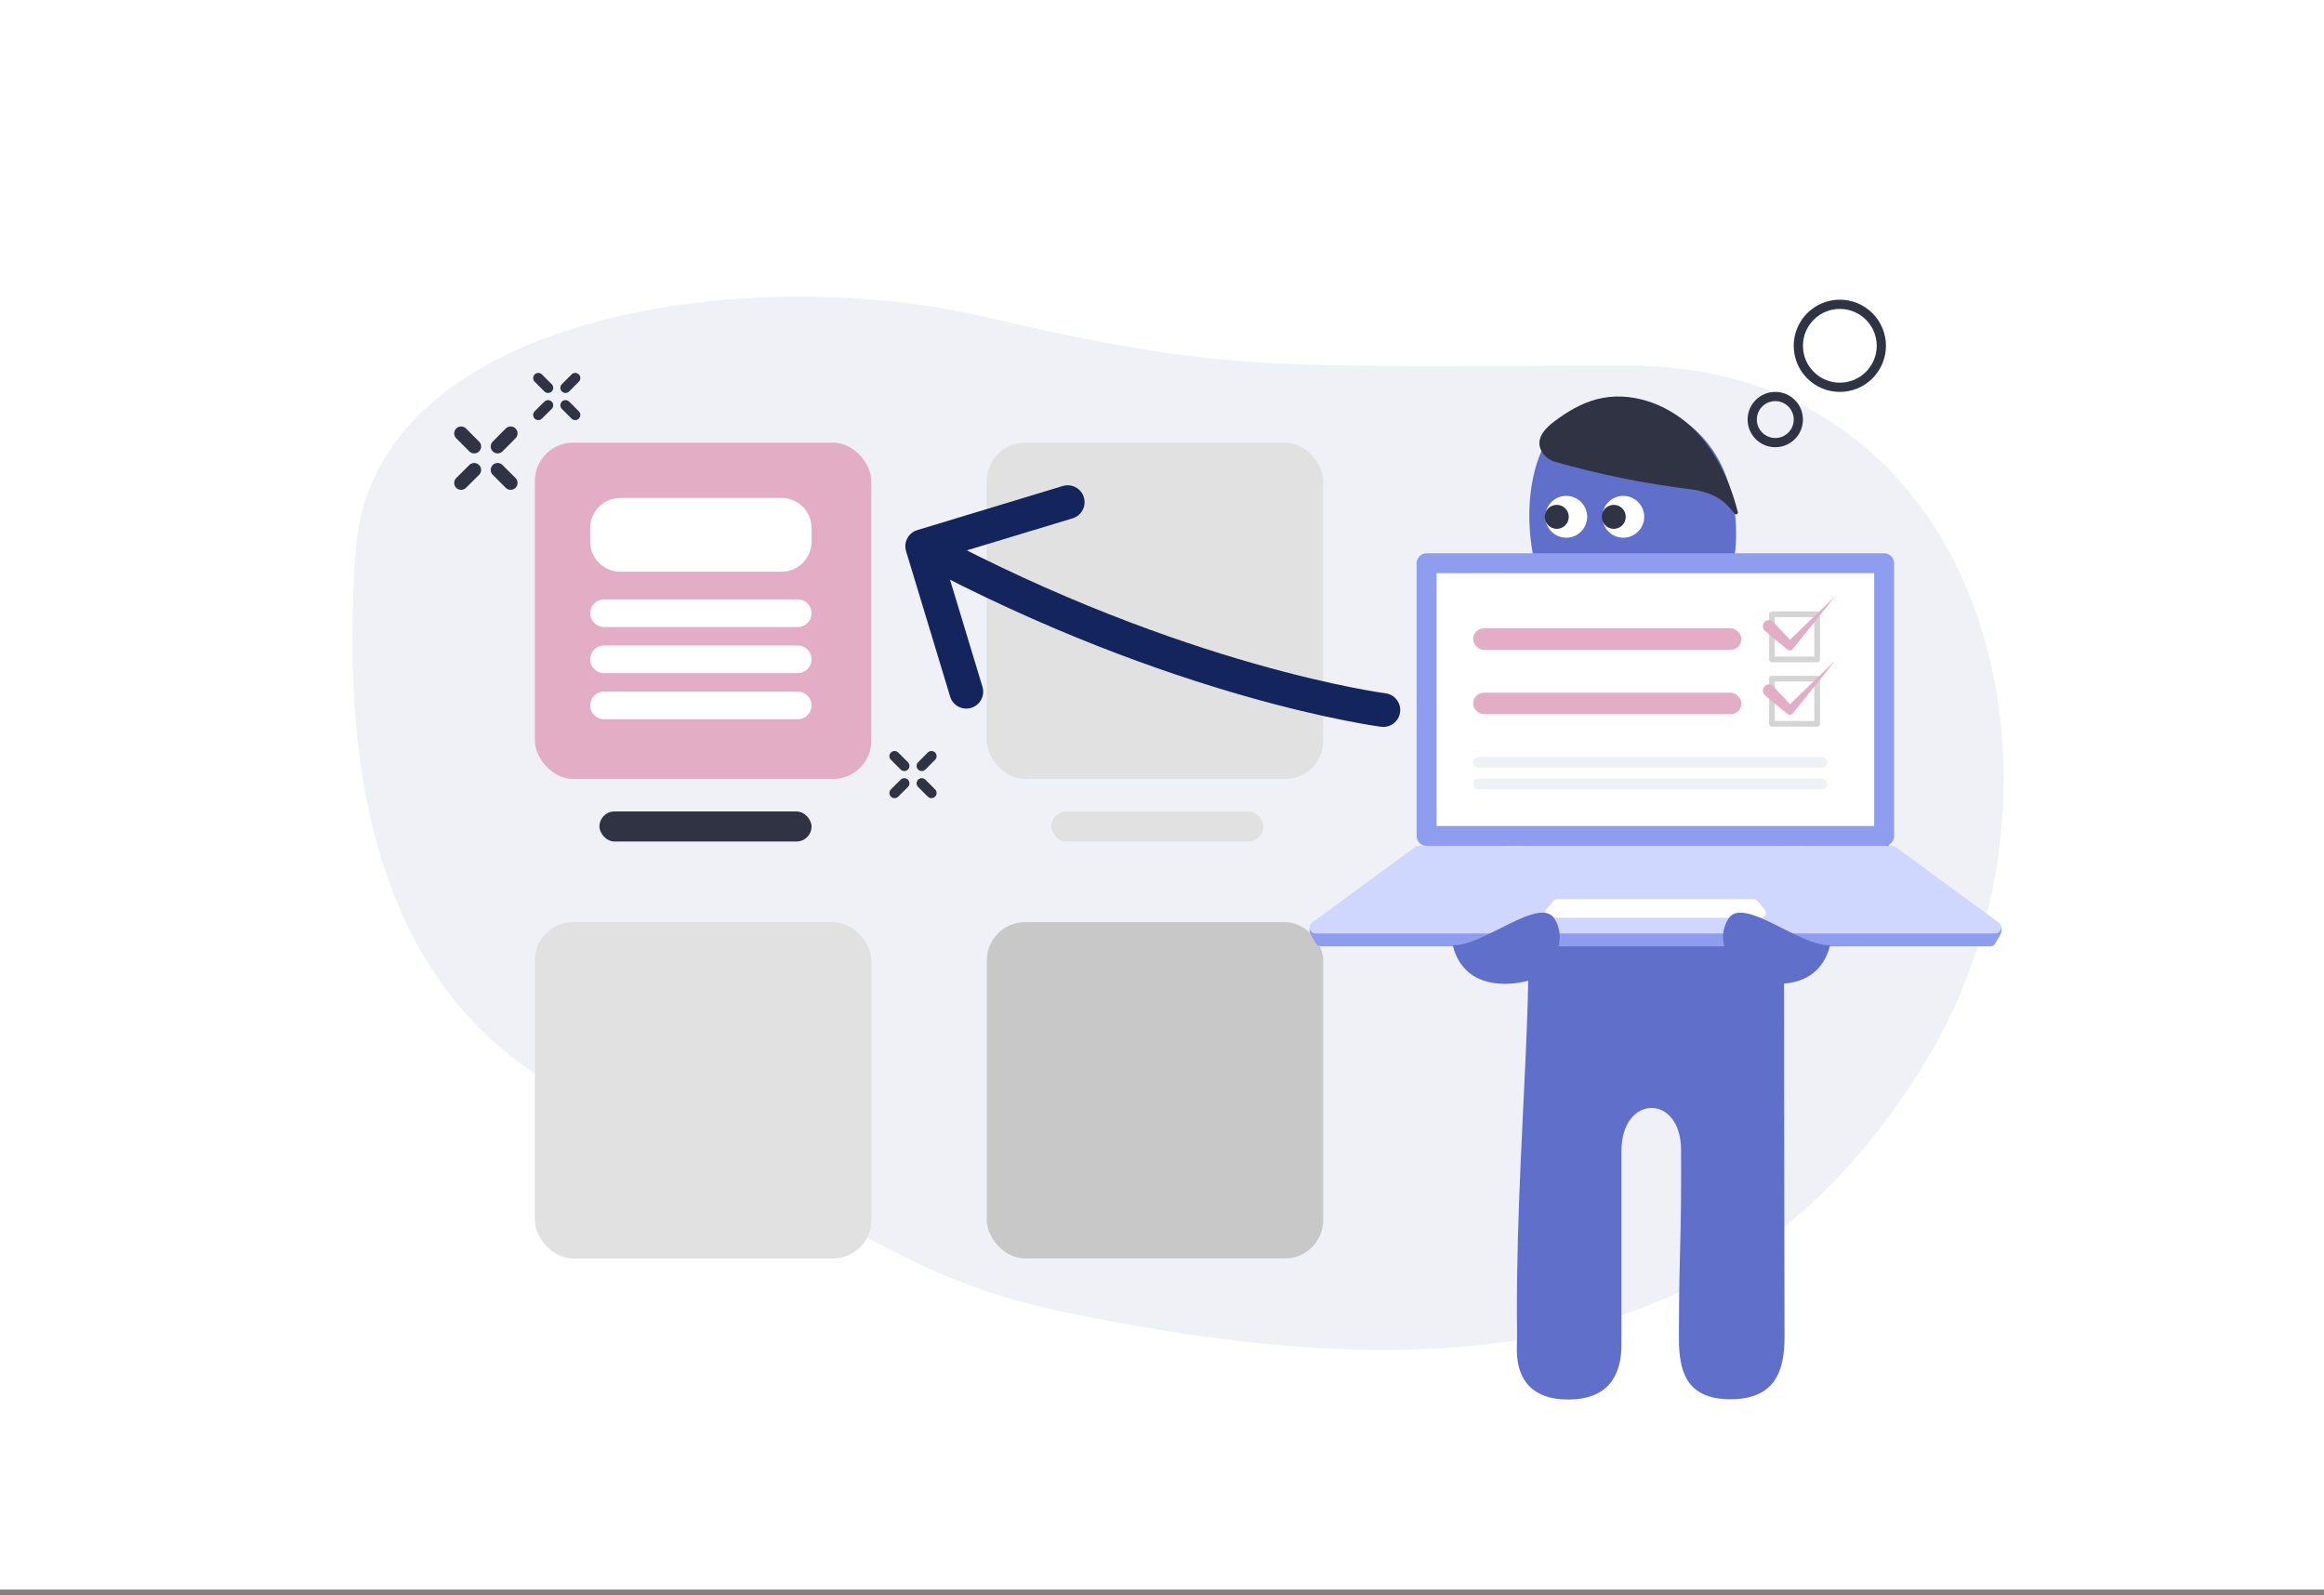 <svg width="252" height="173" viewBox="0 0 252 173" fill="none" xmlns="http://www.w3.org/2000/svg">
<rect x="0" y="0" width="252" height="173" fill="#808080" stroke="none"/>
<rect width="252" height="172.387" fill="white"/>
<path d="M38.578 59.591C40.43 34.401 80.369 28.227 106.875 34.382C133.38 40.538 137.652 39.659 176.637 39.659C215.622 39.659 226.967 85.092 208.88 114.99C190.794 144.888 162.264 152.116 115.207 142.251C95.901 138.203 91.046 130.233 66.095 120.56C41.144 110.887 36.725 84.781 38.578 59.591Z" fill="#EFF1F7"/>
<rect x="114" y="88" width="23" height="3.259" rx="1.63" fill="#E1E1E1"/>
<rect x="65" y="88" width="23" height="3.259" rx="1.63" fill="#303344"/>
<rect x="107" y="48" width="36.479" height="36.479" rx="4.161" fill="#E1E1E1"/>
<rect x="58" y="48" width="36.479" height="36.479" rx="4.161" fill="#E3ADC6"/>
<path d="M84.741 54H67.259C65.459 54 64 55.459 64 57.259V58.741C64 60.541 65.459 62 67.259 62H84.741C86.541 62 88 60.541 88 58.741V57.259C88 55.459 86.541 54 84.741 54Z" fill="white"/>
<path d="M86.5 70H65.5C64.672 70 64 70.672 64 71.5C64 72.328 64.672 73 65.5 73H86.5C87.328 73 88 72.328 88 71.5C88 70.672 87.328 70 86.5 70Z" fill="white"/>
<path d="M86.5 75H65.5C64.672 75 64 75.672 64 76.5C64 77.328 64.672 78 65.5 78H86.5C87.328 78 88 77.328 88 76.5C88 75.672 87.328 75 86.5 75Z" fill="white"/>
<path d="M86.5 65H65.5C64.672 65 64 65.672 64 66.5C64 67.328 64.672 68 65.5 68H86.5C87.328 68 88 67.328 88 66.5C88 65.672 87.328 65 86.5 65Z" fill="white"/>
<rect x="58" y="100" width="36.479" height="36.479" rx="4.161" fill="#E1E1E1"/>
<rect x="107" y="100" width="36.479" height="36.479" rx="4.161" fill="#C8C8C8"/>
<path d="M178.153 71.903C178.153 71.903 169.331 70.868 166.219 73.604C163.106 76.34 151.041 90.698 155.497 96.757C160.873 103.801 171.19 103.911 169.796 103.791C168.401 103.672 177.041 103.165 178.163 99.911C179.284 96.657 162.227 96.568 163.359 91.832C164.491 87.096 173.919 78.529 173.919 78.529L178.163 71.913L178.153 71.903Z" fill="#606FC9"/>
<path d="M187.407 52.334C185.242 45.401 178.449 42.114 172.14 44.084C165.831 46.054 164.664 55.685 166.834 62.613C168.998 69.545 174.978 71.495 181.287 69.525C187.596 67.555 189.576 59.261 187.412 52.334H187.407Z" fill="#606FC9"/>
<path d="M183.021 73.5C181.821 71.5 183.188 68.667 184.021 67.5L177.521 66.5L175.521 74.5C178.521 75 184.221 75.5 183.021 73.5Z" fill="#606FC9"/>
<path d="M176.02 53.778C177.272 53.778 178.287 54.793 178.287 56.045C178.287 57.297 177.272 58.312 176.02 58.312C174.768 58.312 173.753 57.297 173.753 56.045C173.753 54.793 174.768 53.778 176.02 53.778Z" fill="white"/>
<path d="M174.986 54.748C175.705 54.748 176.287 55.331 176.287 56.05C176.287 56.769 175.705 57.352 174.986 57.352C174.267 57.352 173.684 56.769 173.684 56.05C173.684 55.331 174.267 54.748 174.986 54.748Z" fill="#303344"/>
<path d="M169.834 53.778C171.087 53.778 172.102 54.793 172.102 56.045C172.102 57.297 171.087 58.312 169.834 58.312C168.582 58.312 167.567 57.297 167.567 56.045C167.567 54.793 168.582 53.778 169.834 53.778Z" fill="white"/>
<path d="M168.805 54.748C169.523 54.748 170.106 55.331 170.106 56.05C170.106 56.769 169.523 57.352 168.805 57.352C168.086 57.352 167.503 56.769 167.503 56.05C167.503 55.331 168.086 54.748 168.805 54.748Z" fill="#303344"/>
<path d="M183.207 53.045C178.299 52.437 173.437 51.449 168.684 50.098C168.09 49.928 167.552 49.574 167.227 49.05C166.37 47.674 167.482 46.497 168.529 45.709C169.926 44.656 171.452 43.739 173.142 43.295C176.758 42.347 180.733 43.769 183.446 46.342C186.01 48.776 187.566 52.103 188.439 55.534C188.489 55.733 188.234 55.873 188.095 55.714C187.406 54.925 186.554 53.459 183.212 53.04L183.207 53.045Z" fill="#303344"/>
<path d="M192.741 77.126C193.583 81.664 193.433 87.864 193.433 89.765C193.453 112.604 193.453 122.157 193.503 144.996C193.503 148.698 192.481 151.803 187.492 151.743C182.743 151.684 182.052 148.539 182.052 145.126C182.072 134.05 182.332 135.781 182.282 124.705C182.282 118.605 175.821 118.625 175.821 124.824V145.802C175.821 149.196 174.368 151.734 170.14 151.773C165.893 151.813 164.34 149.355 164.48 145.902C164.53 144.698 164.48 143.484 164.48 142.28C164.48 120.147 167.345 100.612 164.48 88.342C163.558 84.401 163.538 81.077 163.949 78.39C164.7 73.424 169.179 69.872 174.238 69.991C178.405 70.091 181.982 70.23 184.677 70.429C188.714 70.738 191.92 72.579 192.751 77.117L192.741 77.126Z" fill="#606FC9"/>
<path d="M178.969 71.696C178.969 71.696 187.631 69.732 191.016 72.123C194.401 74.513 207.92 87.511 204.132 94.008C199.533 101.583 192.147 102.032 193.521 101.766C194.895 101.499 185.481 107.382 184.021 104.266C179.521 93.766 198.021 95.266 195.792 89.945C194.165 85.355 183.882 77.836 183.882 77.836L178.96 71.707L178.969 71.696Z" fill="#606FC9"/>
<path d="M215.864 102.627H143.183C142.984 102.627 142.795 102.502 142.676 102.297L142.13 101.357C141.812 100.807 142.114 100.023 142.638 100.023H216.404C216.928 100.023 217.23 100.807 216.911 101.357L216.366 102.297C216.247 102.508 216.058 102.627 215.858 102.627H215.864Z" fill="#8F9DEF"/>
<path d="M205.175 91.738H153.829C153.688 91.738 153.559 91.781 153.445 91.862L142.271 100.056C141.763 100.428 142.028 101.228 142.654 101.228H216.35C216.976 101.228 217.241 100.428 216.733 100.056L205.559 91.862C205.445 91.781 205.31 91.738 205.175 91.738Z" fill="#D0D7FE"/>
<path d="M168.87 97.5H190.133C190.295 97.5 190.447 97.57 190.549 97.694L191.348 98.645C191.646 98.996 191.392 99.531 190.933 99.531H168.07C167.611 99.531 167.363 98.996 167.655 98.645L168.454 97.694C168.557 97.57 168.708 97.5 168.87 97.5Z" fill="white"/>
<path d="M204.305 61.074H154.693V90.65H204.305V61.074Z" fill="white"/>
<path d="M197.039 66.613H192.139V71.514H197.039V66.613Z" stroke="#D4D4D4" stroke-width="0.618" stroke-linecap="round" stroke-linejoin="round"/>
<path d="M192.28 67.446L194.385 69.697L193.744 69.723L198.999 64.652L194.408 70.373C194.259 70.559 193.995 70.586 193.813 70.437L193.767 70.399L191.404 68.443C191.123 68.21 191.077 67.786 191.302 67.495C191.526 67.203 191.936 67.156 192.217 67.389C192.239 67.406 192.26 67.427 192.278 67.447L192.28 67.446Z" fill="#E3ADC6"/>
<path d="M197.039 73.598H192.139V78.498H197.039V73.598Z" stroke="#D4D4D4" stroke-width="0.618" stroke-linecap="round" stroke-linejoin="round"/>
<path d="M192.28 74.43L194.385 76.682L193.744 76.707L198.999 71.637L194.408 77.358C194.259 77.543 193.995 77.57 193.813 77.421L193.767 77.383L191.404 75.428C191.123 75.195 191.077 74.77 191.302 74.479C191.526 74.188 191.936 74.14 192.217 74.373C192.239 74.39 192.26 74.411 192.278 74.431L192.28 74.43Z" fill="#E3ADC6"/>
<rect x="159.736" y="75.125" width="29.095" height="2.328" rx="1.164" fill="#E3ADC6"/>
<rect x="159.736" y="68.144" width="29.095" height="2.328" rx="1.164" fill="#E3ADC6"/>
<rect x="159.736" y="82.109" width="38.406" height="1.164" rx="0.582" fill="#EFF1F7"/>
<rect x="159.736" y="84.438" width="38.406" height="1.164" rx="0.582" fill="#EFF1F7"/>
<path d="M203.225 62.16V89.576H155.773V62.16H203.225ZM204.306 60H154.693C154.099 60 153.613 60.486 153.613 61.08V90.656C153.613 91.25 154.099 91.736 154.693 91.736H204.306C204.9 91.736 205.386 91.25 205.386 90.656V61.08C205.386 60.486 204.9 60 204.306 60Z" fill="#8F9DEF"/>
<path d="M167.552 105.501C167.087 106.334 159.07 108.84 157.521 102.5C160.755 102.698 166.99 97.079 168.569 99.648C170.148 102.217 167.897 105.005 167.552 105.501Z" fill="#606FC9"/>
<path d="M188.416 105.501C188.881 106.334 196.898 108.84 198.447 102.5C195.213 102.698 188.978 97.079 187.399 99.648C185.82 102.217 188.071 105.005 188.416 105.501Z" fill="#606FC9"/>
<path d="M192.5 48C191.119 48 190 46.881 190 45.5C190 44.119 191.119 43 192.5 43C193.881 43 195 44.119 195 45.5C195 46.881 193.881 48 192.5 48Z" stroke="#303344" stroke-miterlimit="10"/>
<path d="M199.5 42C197.015 42 195 39.985 195 37.5C195 35.015 197.015 33 199.5 33C201.985 33 204 35.015 204 37.5C204 39.985 201.985 42 199.5 42Z" stroke="#303344" stroke-miterlimit="10"/>
<path d="M149.767 78.817C150.77 78.945 151.688 78.237 151.816 77.234C151.945 76.23 151.236 75.313 150.233 75.184L149.767 78.817ZM99.469 57.486C98.501 57.779 97.954 58.802 98.247 59.77L103.027 75.543C103.32 76.511 104.343 77.058 105.31 76.765C106.278 76.471 106.825 75.449 106.532 74.481L102.284 60.46L116.304 56.212C117.272 55.919 117.819 54.896 117.526 53.928C117.233 52.961 116.21 52.414 115.242 52.707L99.469 57.486ZM150 77C150.233 75.184 150.233 75.184 150.234 75.184C150.234 75.184 150.234 75.184 150.234 75.184C150.234 75.184 150.233 75.184 150.233 75.184C150.231 75.184 150.228 75.183 150.224 75.183C150.216 75.182 150.202 75.18 150.183 75.177C150.146 75.172 150.087 75.164 150.007 75.153C149.849 75.13 149.608 75.093 149.289 75.042C148.651 74.938 147.7 74.773 146.469 74.528C144.006 74.038 140.421 73.229 135.967 71.956C127.058 69.411 114.683 65.016 100.864 57.624L99.136 60.854C113.222 68.388 125.846 72.874 134.961 75.478C139.519 76.78 143.202 77.612 145.754 78.12C147.03 78.374 148.024 78.547 148.703 78.657C149.043 78.712 149.304 78.751 149.483 78.777C149.572 78.79 149.641 78.8 149.688 78.806C149.712 78.81 149.73 78.812 149.744 78.814C149.75 78.815 149.755 78.815 149.759 78.816C149.761 78.816 149.763 78.816 149.764 78.817C149.765 78.817 149.765 78.817 149.766 78.817C149.766 78.817 149.767 78.817 150 77Z" fill="#13255C"/>
<path d="M58.37 44.999L59.428 43.949" stroke="#303344" stroke-width="1.117" stroke-linecap="round" stroke-linejoin="round"/>
<path d="M61.32 42.058L62.37 41" stroke="#303344" stroke-width="1.117" stroke-linecap="round" stroke-linejoin="round"/>
<path d="M61.32 43.949L62.37 44.999" stroke="#303344" stroke-width="1.117" stroke-linecap="round" stroke-linejoin="round"/>
<path d="M58.37 41L59.428 42.058" stroke="#303344" stroke-width="1.117" stroke-linecap="round" stroke-linejoin="round"/>
<path d="M97 85.999L98.058 84.949" stroke="#303344" stroke-width="1.117" stroke-linecap="round" stroke-linejoin="round"/>
<path d="M99.95 83.058L101 82" stroke="#303344" stroke-width="1.117" stroke-linecap="round" stroke-linejoin="round"/>
<path d="M99.95 84.949L101 85.999" stroke="#303344" stroke-width="1.117" stroke-linecap="round" stroke-linejoin="round"/>
<path d="M97 82L98.058 83.058" stroke="#303344" stroke-width="1.117" stroke-linecap="round" stroke-linejoin="round"/>
<path d="M50 52.371L51.42 50.961" stroke="#303344" stroke-width="1.5" stroke-linecap="round" stroke-linejoin="round"/>
<path d="M53.96 48.42L55.37 47" stroke="#303344" stroke-width="1.5" stroke-linecap="round" stroke-linejoin="round"/>
<path d="M53.96 50.961L55.37 52.371" stroke="#303344" stroke-width="1.5" stroke-linecap="round" stroke-linejoin="round"/>
<path d="M50 47L51.42 48.42" stroke="#303344" stroke-width="1.5" stroke-linecap="round" stroke-linejoin="round"/>
</svg>

